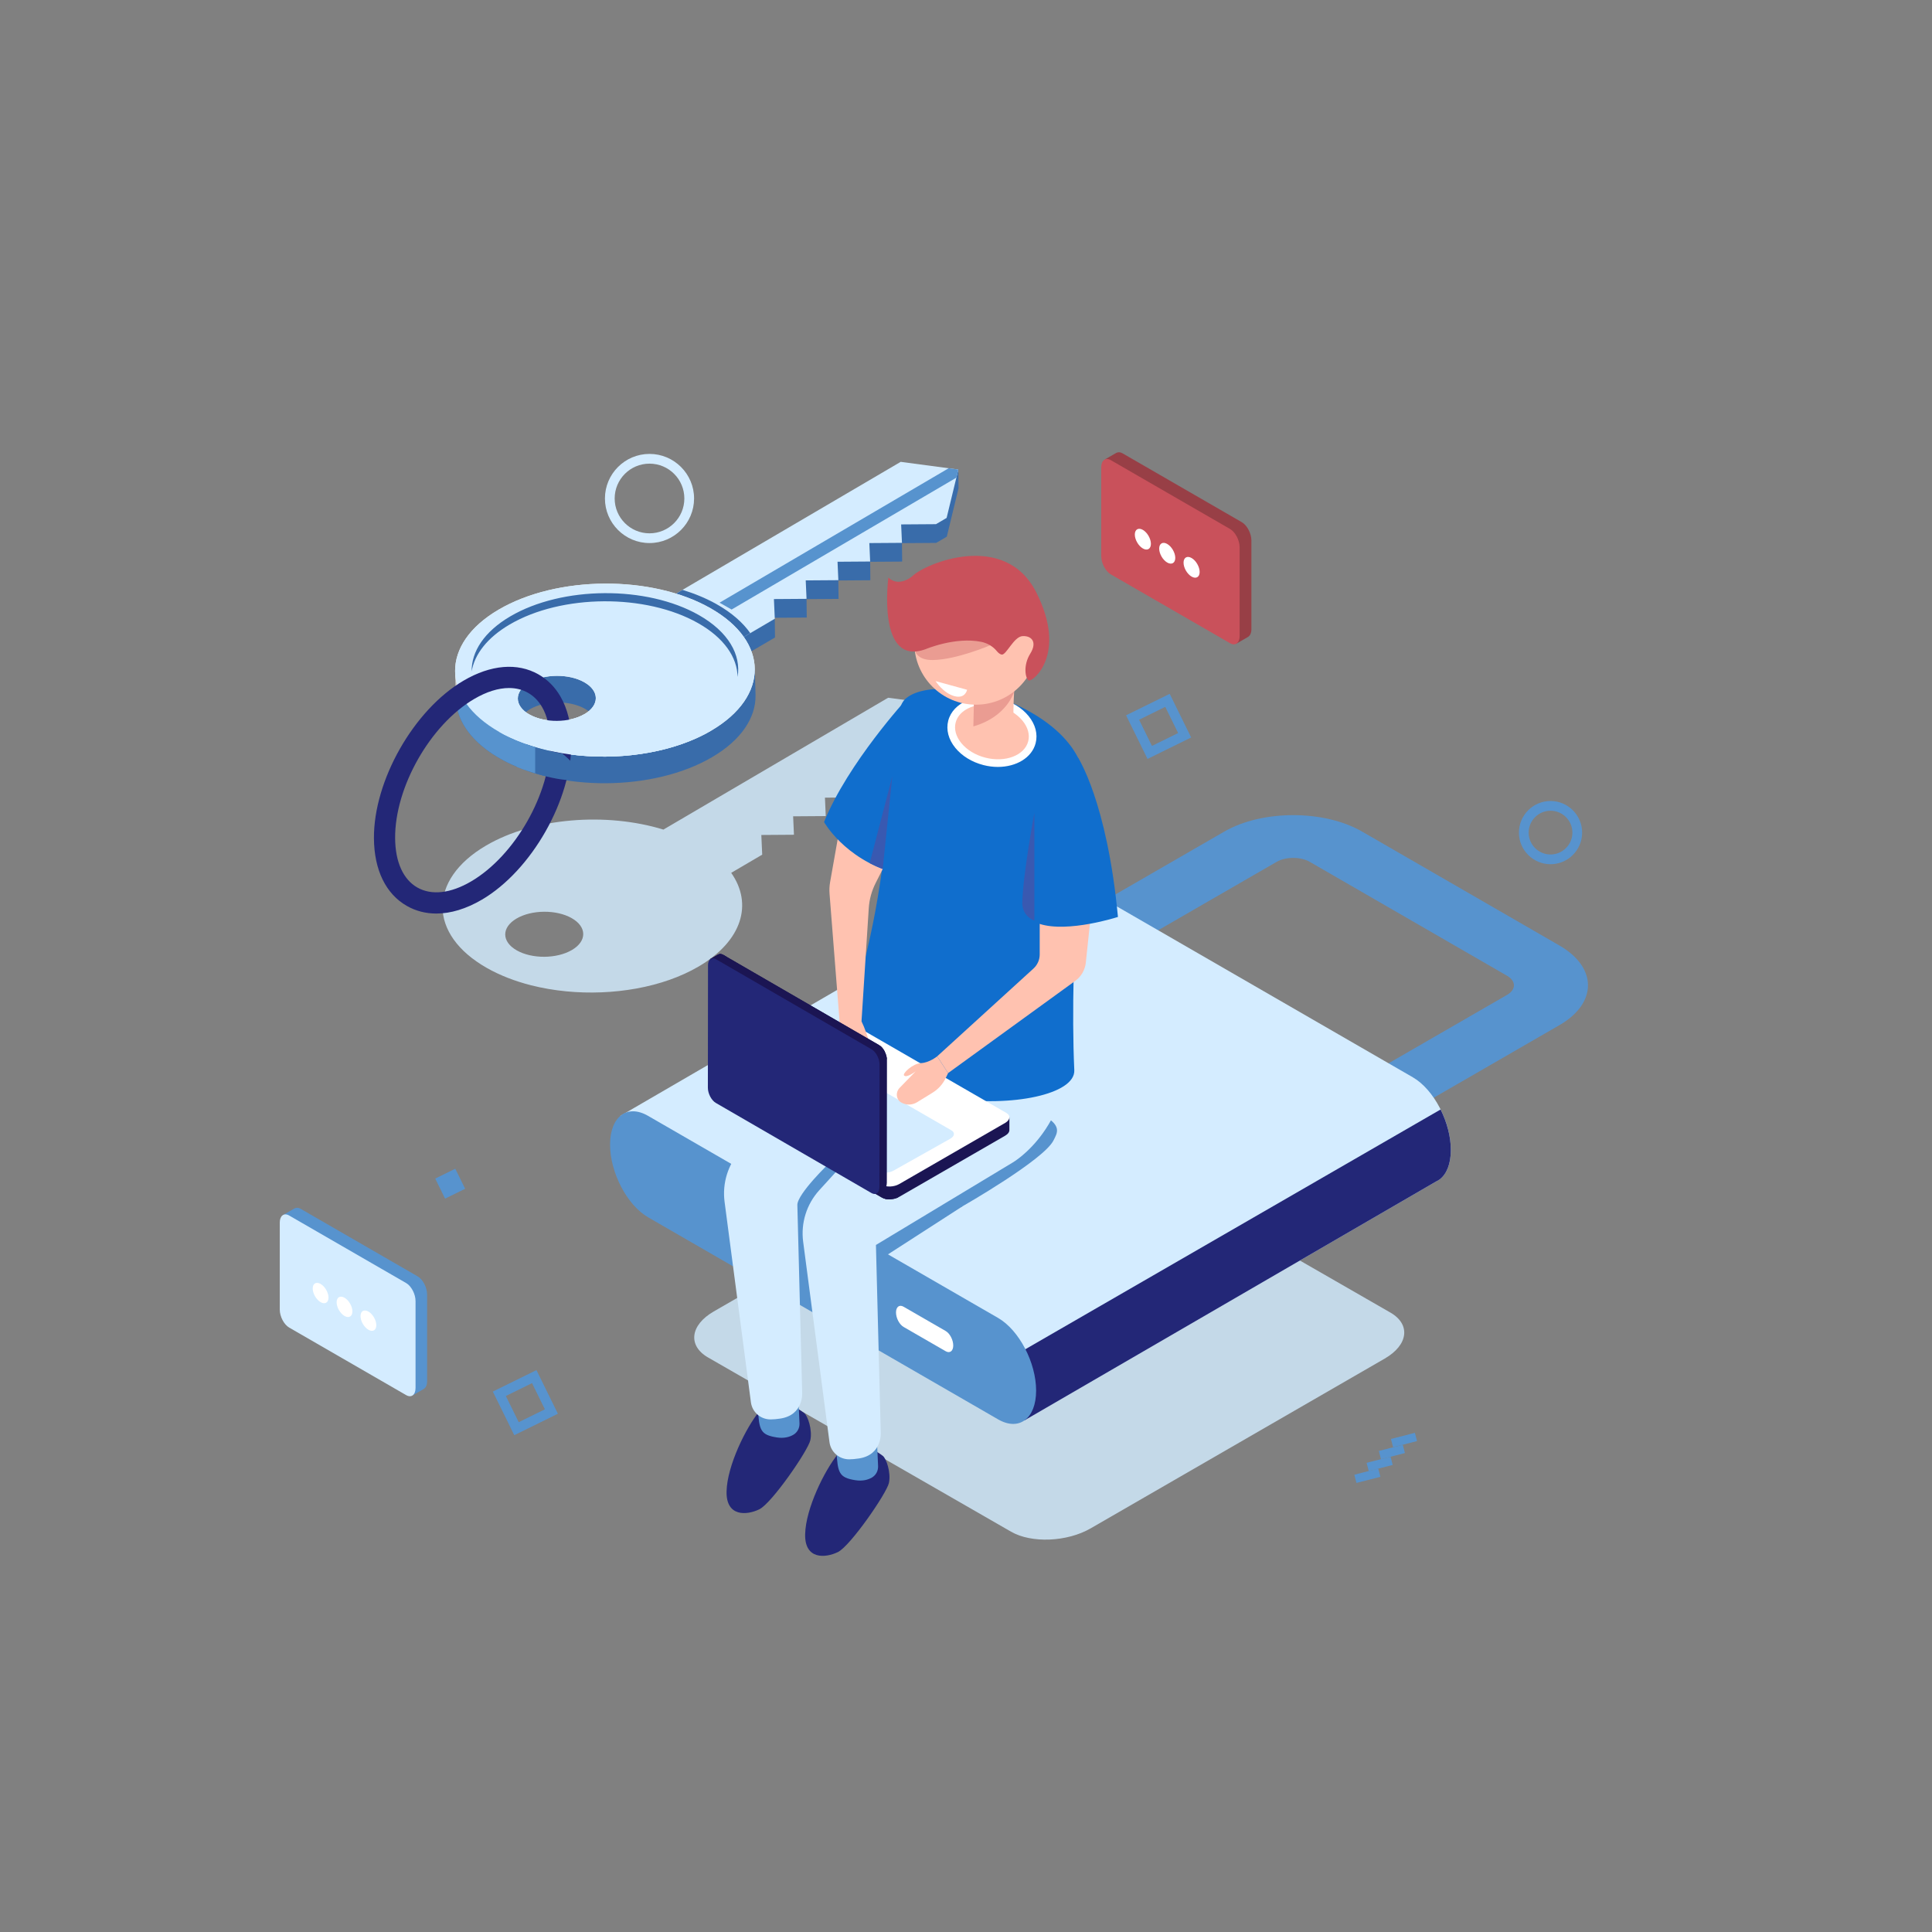 <?xml version="1.0" encoding="utf-8"?>
<!-- Generator: Adobe Illustrator 17.0.0, SVG Export Plug-In . SVG Version: 6.00 Build 0)  -->
<!DOCTYPE svg PUBLIC "-//W3C//DTD SVG 1.1//EN" "http://www.w3.org/Graphics/SVG/1.1/DTD/svg11.dtd">
<svg version="1.1" xmlns="http://www.w3.org/2000/svg" xmlns:xlink="http://www.w3.org/1999/xlink" x="0px" y="0px" width="500px"
	 height="500px" viewBox="0 0 500 500" enable-background="new 0 0 500 500" xml:space="preserve">
<rect x="0" y="0" width="500" height="500" fill="#808080" stroke="none"/>
<g id="BACKGROUND" display="none">
	<rect display="inline" fill="#8194EF" width="500" height="500"/>
</g>
<g id="OBJECTS">
	<g>
		<g>
			
				<rect x="362.473" y="369.473" transform="matrix(0.248 0.969 -0.969 0.248 634.303 -72.049)" fill="#5793CE" width="2.202" height="6.396"/>
			
				<rect x="359.312" y="372.556" transform="matrix(0.248 0.969 -0.969 0.248 634.942 -66.652)" fill="#5793CE" width="2.202" height="6.396"/>
			
				<rect x="356.152" y="375.639" transform="matrix(0.248 0.969 -0.969 0.248 635.547 -61.276)" fill="#5793CE" width="2.202" height="6.396"/>
			
				<rect x="352.991" y="378.722" transform="matrix(0.248 0.969 -0.969 0.248 636.141 -55.907)" fill="#5793CE" width="2.202" height="6.396"/>
		</g>
		<g>
			<path fill="#C4D9E8" d="M229.844,180.577l-58.151,34.118c-14.742-4.524-33.527-3.126-45.923,4.147
				c-15.081,8.848-14.982,23.023,0.222,31.66c3.413,1.938,7.297,3.433,11.44,4.486c2.926,0.743,5.982,1.266,9.091,1.569
				c12.094,1.177,25.002-0.98,34.306-6.439c11.27-6.612,14.059-16.199,8.405-24.226l8.024-4.708l-0.228-5.094l8.445-0.059
				l-0.213-4.771l8.445-0.059l-0.213-4.771l8.445-0.059l-0.213-4.771l8.445-0.059l-0.213-4.771l9.016-0.063l2.751-1.613
				l3.036-12.526L229.844,180.577z M148.014,245.858c-3.926,2.303-10.318,2.348-14.276,0.1c-3.958-2.249-3.984-5.939-0.058-8.242
				c3.926-2.303,10.318-2.348,14.276-0.1C151.914,239.864,151.94,243.555,148.014,245.858z"/>
			<path fill="#C4D9E8" d="M261.656,396.397l-78.425-45.092c-5.28-3.049-4.618-8.374,1.479-11.894l76.117-43.946
				c6.097-3.52,15.32-3.902,20.6-0.854l78.425,45.092c5.28,3.049,4.618,8.373-1.479,11.894l-76.117,43.946
				C276.159,399.063,266.936,399.445,261.656,396.397z"/>
			<g>
				<g>
					<path fill="#5793CE" d="M353.6,294.163l-13.559-7.828l49.991-28.862c2.361-1.363,2.361-3.581,0-4.944l-51.07-29.485
						c-2.361-1.363-6.203-1.363-8.564,0l-49.991,28.862l-13.559-7.828l49.991-28.862c9.837-5.679,25.843-5.679,35.681,0
						l51.07,29.485c9.837,5.68,9.837,14.921,0,20.6L353.6,294.163z"/>
				</g>
				<g>
					<path fill="#D4ECFF" d="M375.478,297.609c0-7.249-4.407-15.669-9.843-18.808l-90.574-52.293
						c-2.435-1.406-4.659-1.505-6.377-0.545l-0.005-0.004l-108.144,62.843l104.579,78.804l106.542-61.838
						c0.329-0.15,0.647-0.324,0.941-0.546l0.001-0.001l0,0C374.377,303.875,375.478,301.231,375.478,297.609z"/>
					<path fill="#232777" d="M265.113,367.607l106.542-61.838c0.329-0.15,0.648-0.324,0.941-0.546l0.001-0.001l0,0
						c1.779-1.348,2.88-3.991,2.88-7.613c0-3.46-1.012-7.182-2.653-10.474l-121.45,70.12L265.113,367.607z"/>
					<path fill="#5793CE" d="M258.303,367.328l-90.574-52.293c-5.436-3.139-9.843-11.559-9.843-18.807l0,0
						c0-7.249,4.407-10.58,9.843-7.441l90.574,52.293c5.436,3.139,9.843,11.559,9.843,18.808l0,0
						C268.146,367.135,263.739,370.466,258.303,367.328z"/>
				</g>
				<path fill="#FFFFFF" d="M244.736,349.692l-10.889-6.282c-1.084-0.626-1.962-2.304-1.962-3.749l0,0
					c0-1.445,0.878-2.109,1.962-1.483l10.889,6.282c1.083,0.626,1.962,2.304,1.962,3.749l0,0
					C246.698,349.653,245.82,350.317,244.736,349.692z"/>
			</g>
			<g>
				<g>
					<polygon fill="#396CAA" points="162.969,165.547 181.578,176.117 200.567,164.976 200.516,160.13 200.354,160.225 
						200.339,159.883 208.784,159.824 208.734,155.052 217.015,154.995 216.965,150.223 225.247,150.165 225.197,145.393 
						233.478,145.335 233.428,140.563 242.281,140.502 245.032,138.888 248.068,126.362 248.017,121.516 246.552,126.16 
						233.151,124.369 					"/>
					<g>
						<g>
							<g>
								<g>
									<g>
										<polygon fill="#D4ECFF" points="181.528,171.271 200.516,160.13 200.289,155.037 208.733,154.978 208.52,150.207 
											216.965,150.148 216.752,145.378 225.196,145.318 224.983,140.548 233.428,140.489 233.214,135.718 242.231,135.655 
											244.982,134.041 248.017,121.516 233.101,119.523 162.919,160.7 										"/>
									</g>
								</g>
								<g>
									<g>
										<path fill="#396CAA" d="M194.173,163.852c-1.912-2.715-4.782-5.253-8.625-7.435c-2.707-1.538-5.72-2.783-8.914-3.763
											l-13.715,8.047l18.609,10.571L194.173,163.852z"/>
									</g>
								</g>
								<g>
									<g>
										<polygon fill="#5793CE" points="247.508,123.618 248.017,121.516 245.514,121.181 186.217,155.973 189.34,157.746 
																					"/>
									</g>
								</g>
								<g>
									<g>
										<polygon fill="#D3D0CF" points="117.991,180.834 117.787,173.945 119.992,178.598 										"/>
									</g>
								</g>
								<path fill="#396CAA" d="M129.456,196.334c15.204,8.637,39.755,8.465,54.836-0.384c7.561-4.436,11.305-10.211,11.244-15.956
									l0.002,0.003l-0.211-7.299l-1.239,1.381c-1.75-3.598-5.083-6.986-10.017-9.789c-15.204-8.637-39.755-8.465-54.836,0.383
									C114.152,173.522,114.252,187.697,129.456,196.334z M151.418,183.448c3.958,2.248,3.984,5.939,0.058,8.242
									c-3.926,2.304-10.318,2.348-14.276,0.1c-3.958-2.249-3.984-5.939-0.058-8.242
									C141.068,181.244,147.46,181.199,151.418,183.448z"/>
								<g>
									<g>
										<path fill="#F2F2F2" d="M129.25,189.448c15.204,8.637,39.755,8.465,54.836-0.383c15.081-8.849,14.982-23.023-0.222-31.66
											c-15.204-8.637-39.755-8.465-54.836,0.384C113.947,166.637,114.046,180.811,129.25,189.448z M151.213,176.562
											c3.958,2.248,3.984,5.938,0.058,8.242c-3.926,2.304-10.318,2.348-14.276,0.1c-3.958-2.248-3.984-5.938-0.058-8.242
											C140.863,174.359,147.254,174.314,151.213,176.562z"/>
									</g>
								</g>
								<path fill="#5793CE" d="M146.878,193.22c-3.345,0.523-7.045,0.066-9.678-1.429c-2.838-1.613-3.643-3.965-2.43-6.018
									l-6.888-5.461c0,0-3.6-4.063-7.164-8.089c-5.546,8.107-2.627,17.655,8.738,24.111c5.014,2.848,10.631,4.466,17.003,5.403
									L146.878,193.22z"/>
								<g>
									<g>
										<path fill="#D4ECFF" d="M129.25,189.448c3.413,1.939,7.297,3.434,11.44,4.486c2.926,0.744,5.982,1.266,9.091,1.569
											c12.094,1.177,25.002-0.98,34.306-6.439c15.081-8.849,14.982-23.023-0.222-31.66c-15.204-8.637-39.755-8.465-54.836,0.384
											C113.947,166.637,114.046,180.811,129.25,189.448z M151.213,176.562c3.958,2.248,3.984,5.938,0.058,8.242
											c-3.926,2.304-10.318,2.348-14.276,0.1c-3.958-2.248-3.984-5.938-0.058-8.242
											C140.863,174.359,147.254,174.314,151.213,176.562z"/>
									</g>
								</g>
								<g>
									<g>
										<g>
											<path fill="#396CAA" d="M122.067,173.761c0.74-4.413,4.011-8.724,9.836-12.141c13.418-7.873,35.261-8.025,48.789-0.341
												c6.722,3.819,10.119,8.854,10.195,13.92c0.964-5.752-2.379-11.678-10.034-16.027c-13.527-7.684-35.37-7.531-48.788,0.341
												C125.314,163.473,121.989,168.633,122.067,173.761z"/>
										</g>
									</g>
								</g>
							</g>
							<g>
								<g>
									<g>
										<g>
											<path fill="#232777" d="M112.92,236.425c-2.731,0-5.299-0.651-7.609-1.963c-5.448-3.092-8.48-9.305-8.535-17.496
												c-0.107-14.94,10.292-33.246,23.18-40.809c7.061-4.143,13.949-4.723,19.397-1.627c2.321,1.319,4.219,3.217,5.641,5.641
												c1.89,3.221,2.863,7.21,2.895,11.857c0.106,14.94-10.294,33.247-23.181,40.809
												C120.64,235.222,116.63,236.425,112.92,236.425z M131.734,178.058c-2.737,0-5.804,0.95-9.004,2.827
												c-11.383,6.678-20.567,22.847-20.473,36.043c0.042,6.149,2.088,10.682,5.761,12.767
												c3.671,2.083,8.613,1.522,13.915-1.588c11.383-6.678,20.567-22.847,20.475-36.043c-0.025-3.621-0.765-6.775-2.142-9.12
												l0,0c-0.929-1.584-2.148-2.812-3.621-3.65C135.19,178.468,133.534,178.058,131.734,178.058z"/>
										</g>
									</g>
								</g>
							</g>
						</g>
					</g>
				</g>
				<path fill="#D4ECFF" d="M138.892,190.184l10.824,2.652l1.555-8.032c-3.926,2.304-10.318,2.348-14.276,0.1L138.892,190.184z"/>
				<path fill="#D4ECFF" d="M129.25,189.448c3.413,1.939,7.297,3.434,11.44,4.486c2.926,0.744,5.982,1.266,9.091,1.569
					c12.094,1.177,25.002-0.98,34.306-6.439l-44.082-0.99L129.25,189.448z"/>
				<path fill="#396CAA" d="M145.537,195.013c0,0-4.685-0.762-9.573-2.468v6.764c2.328,0.813,6.168,1.99,9.456,2.424
					C155.514,203.067,145.537,195.013,145.537,195.013z"/>
			</g>
			<path fill="#5793CE" d="M138.509,193.361c-2.015-0.594-4.21-1.352-6.236-2.301c-5.896-2.76,1.562,7.466,1.562,7.466
				s2.009,0.801,4.674,1.618V193.361z"/>
		</g>
		<polygon fill="#5793CE" points="249.097,312.189 229.81,324.628 220.421,323.104 243.354,312.018 		"/>
		<g>
			<g>
				<path fill="#232777" d="M225.779,374.993c0,0-5.556-2.802-8.968,1.37c-3.412,4.172-8.289,14.02-8.44,20.675
					c-0.151,6.654,5.266,6.205,8.486,4.63c3.22-1.575,12.627-15.22,13.197-17.894c0.57-2.674-0.672-6.289-1.577-6.996
					C227.572,376.07,225.779,374.993,225.779,374.993z"/>
				<path fill="#5793CE" d="M226.991,373.654l0.257,5.756c0.055,1.224-0.561,2.39-1.626,2.994c-0.97,0.551-2.38,0.972-4.286,0.666
					c-4.185-0.672-4.559-1.868-4.858-7.623C216.179,369.693,226.991,373.654,226.991,373.654z"/>
				<g>
					<path fill="#232777" d="M205.442,363.926c0,0-5.556-2.802-8.967,1.37c-3.412,4.172-8.289,14.02-8.44,20.675
						c-0.151,6.654,5.266,6.205,8.486,4.63c3.22-1.575,12.627-15.22,13.197-17.894c0.569-2.674-0.672-6.289-1.577-6.996
						C207.236,365.003,205.442,363.926,205.442,363.926z"/>
					<path fill="#5793CE" d="M206.654,362.587l0.257,5.756c0.055,1.224-0.561,2.39-1.626,2.994c-0.97,0.551-2.38,0.972-4.286,0.666
						c-4.185-0.673-4.559-1.868-4.858-7.623C195.843,358.626,206.654,362.587,206.654,362.587z"/>
					<path fill="#D4ECFF" d="M256.227,256.915c-1.644-26.754-28.974,3.936-28.974,3.936l-18.705,18.334l-16.844,18.503
						c-3.29,3.614-4.82,8.493-4.184,13.338l6.814,51.884c0.337,2.562,2.529,4.452,5.113,4.432c0.73-0.006,1.566-0.072,2.524-0.221
						c6.078-0.947,5.63-6.726,5.63-6.726l-1.246-48.526l35.373-21.324C241.729,290.545,257.871,283.67,256.227,256.915z"/>
				</g>
				<path fill="#5793CE" d="M219.872,302.697l-5.033-1.848c-0.118,0-8.557,8.163-8.484,11.019l3.787,1.215l9.508-9.23
					L219.872,302.697z"/>
				<path fill="#5793CE" d="M249.097,312.189c0,0,21.021-12.002,23.538-17.035c0.985-1.971,2.516-4.03-3.617-7.009l-28.035,19.984
					l1.215,6.881L249.097,312.189z"/>
				<path fill="#D4ECFF" d="M276.563,267.24c-1.753-26.747-28.974,3.936-28.974,3.936l-18.705,18.334l-16.844,18.503
					c-3.289,3.614-4.82,8.493-4.184,13.338l6.814,51.884c0.336,2.562,2.529,4.452,5.113,4.432c0.73-0.006,1.566-0.072,2.524-0.221
					c6.078-0.947,5.63-6.726,5.63-6.726l-1.246-48.526l35.373-21.324C262.065,300.87,278.166,291.694,276.563,267.24z"/>
				<path fill="#106ECD" d="M260.395,181.227c20.72,8.59,20.305,20.838,20.305,20.838s-4.059,44.902-2.673,74.89
					c0.579,12.536-66.605,13.493-56.586-19.952c11.814-39.434,7.386-71.359,12.916-76.173
					C239.886,176.015,255.035,179.005,260.395,181.227z"/>
				
					<ellipse transform="matrix(0.968 0.249 -0.249 0.968 55.365 -58.048)" fill="#FFC2B0" cx="256.712" cy="189.422" rx="10.687" ry="7.866"/>
				<path fill="#FFFFFF" d="M258.248,198.48c-1.215,0-2.476-0.155-3.744-0.482c-2.968-0.764-5.547-2.344-7.265-4.449
					c-1.788-2.192-2.44-4.692-1.835-7.039c1.217-4.73,7.283-7.274,13.517-5.665c2.968,0.764,5.547,2.345,7.264,4.45
					c1.789,2.193,2.441,4.692,1.836,7.039C267.05,196.101,263.005,198.48,258.248,198.48z M255.129,182.337
					c-3.848,0-7.065,1.791-7.807,4.666c-0.443,1.722,0.072,3.602,1.453,5.294c1.451,1.779,3.661,3.122,6.222,3.783
					c5.177,1.328,10.158-0.568,11.105-4.239c0.443-1.722-0.072-3.602-1.453-5.294c-1.451-1.78-3.661-3.124-6.222-3.784
					C257.305,182.474,256.193,182.337,255.129,182.337z"/>
				<path fill="#FFC2B0" d="M252.087,180.293c0,0,0.179,0.831-0.18,7.397c-0.113,2.064,7.115,3.992,8.983,2.124
					c1.868-1.868,1.121-3.811,1.569-10.836C262.908,171.953,252.087,180.293,252.087,180.293z"/>
				<path fill="#EA9C92" d="M262.46,178.977c0,0-1.78,6.513-10.554,9.012l0.133-5.92L262.46,178.977z"/>
				<circle fill="#FFC2B0" cx="252.577" cy="166.421" r="15.949"/>
				<path fill="#EA9C92" d="M256.24,167.006c0,0-8.781,3.761-14.862,3.805c-6.08,0.043-4.74-5.049-4.74-5.049l18.049-2.608
					L256.24,167.006z"/>
				<path fill="#C9515B" d="M239.566,167.997c0,0,7.649-3.247,14.36-1.893c1.577,0.318,3.04,1.162,4.055,2.41
					c0.332,0.408,0.751,0.78,1.227,0.888c1.19,0.269,3.138-4.668,5.451-4.78c2.313-0.112,3.856,1.525,1.96,4.561
					c-1.897,3.036-1.256,6.434-0.383,6.921c0.873,0.487,10.128-6.601,1.964-22.774c-8.164-16.173-28.902-7.462-32.128-4.184
					c0,0-3.398,2.96-6.161,0.326C229.911,149.471,226.814,172.674,239.566,167.997z"/>
				<path fill="#FFC2B0" d="M269.076,234.871v12.133c0,1.39-0.585,2.716-1.613,3.653l-24.925,22.724l2.832,4.331l32.916-23.872
					c1.536-1.114,2.527-2.829,2.726-4.716l2.225-21.16L269.076,234.871z"/>
				<path fill="#106ECD" d="M278.945,195.998c0,0,7.561,11.372,10.379,41.305c0,0-12.917,4.178-20.248,1.806
					C261.745,236.738,278.945,195.998,278.945,195.998z"/>
				<path fill="#3959B1" d="M267.696,210.377c0,0-2.961,15.843-3.129,23.29c-0.046,2.047,1.203,3.894,3.129,4.59l0,0V210.377z"/>
			</g>
			<g>
				<path fill="#1B1553" d="M261.229,289.158l-5.509-0.727l-35.561-20.531c-1.14-0.658-3.131-0.576-4.448,0.184l-25.198,14.543
					l-3.331-0.44v3.316l0.003,0c-0.022,0.437,0.227,0.857,0.765,1.168l40.301,23.268c1.14,0.658,3.131,0.576,4.448-0.184
					l27.442-15.839c0.741-0.428,1.11-0.978,1.088-1.496h0V289.158z"/>
				<path fill="#1B1553" d="M234.509,276.184l-2.527-1.459h-27.777l-13.694,7.901l-3.331-0.44v3.316l0.003,0
					c-0.022,0.437,0.227,0.857,0.765,1.168l40.301,23.268c0.602,0.348,1.443,0.487,2.296,0.43L234.509,276.184z"/>
				<path fill="#5793CE" d="M188.66,282.382l-1.478-0.195v3.316l0.003,0c-0.022,0.437,0.227,0.857,0.765,1.168l0.71,0.41V282.382z"
					/>
				<path fill="#1B1553" d="M228.656,310.127c1.081,0.41,2.626,0.321,3.779-0.235v-5.642h-3.779V310.127z"/>
				<path fill="#FFFFFF" d="M228.251,306.625l-40.301-23.268c-1.14-0.658-0.997-1.808,0.319-2.568l27.442-15.838
					c1.316-0.76,3.308-0.843,4.448-0.184l40.301,23.268c1.14,0.658,0.997,1.808-0.319,2.568l-27.442,15.839
					C231.382,307.2,229.391,307.283,228.251,306.625z"/>
				<path fill="#D4ECFF" d="M227.569,303.098l-33.51-19.347c-0.948-0.547-0.829-1.503,0.266-2.135l14.705-8.269
					c1.095-0.632,2.75-0.701,3.698-0.153l33.51,19.347c0.948,0.547,0.829,1.503-0.266,2.135l-14.705,8.269
					C230.173,303.577,228.517,303.645,227.569,303.098z"/>
			</g>
			<path fill="#FFC2B0" d="M217.269,264.186l-0.417,2.781c-0.355,2.369-0.294,4.782,0.182,7.13l0.496,2.45
				c0.28,1.382,1.374,2.455,2.761,2.707l0,0c1.083,0.197,2.107-0.564,2.23-1.659l0.665-5.945c0,0,1.521,1.993,2.255,1.993
				c0.734,0-0.822-5.953-2.482-9.323C221.297,260.952,217.269,264.186,217.269,264.186z"/>
			<path fill="#FFC2B0" d="M230.93,219.992l-4.324,8.559c-1.023,2.024-1.625,4.234-1.77,6.497l-1.878,29.275l-5.689-0.135
				l-2.582-32.876c-0.08-1.015-0.03-2.036,0.147-3.039l2.95-16.671L230.93,219.992z"/>
			<g>
				<path fill="#1B1553" d="M226.885,308.86l-3.379-4.411l-35.536-20.575c-1.139-0.66-2.061-2.427-2.059-3.947l0.031-29.094
					l-2.043-2.667l1.92-1.112l0.002,0.003c0.368-0.237,0.856-0.231,1.393,0.08l40.273,23.317c1.139,0.66,2.061,2.427,2.059,3.947
					l-0.034,31.685c-0.001,0.855-0.294,1.45-0.753,1.689h0L226.885,308.86z"/>
				<path fill="#1B1553" d="M202.311,292.176l-2.525-1.462l-13.859-24.072l0.015-15.809l-2.043-2.667l1.92-1.112l0.002,0.003
					c0.368-0.237,0.856-0.231,1.393,0.08l40.273,23.317c0.602,0.349,1.142,1.007,1.518,1.775L202.311,292.176z"/>
				<path fill="#1B1553" d="M184.805,249.349l-0.907-1.184l1.92-1.112l0.002,0.003c0.368-0.237,0.856-0.231,1.393,0.08l0.71,0.411
					L184.805,249.349z"/>
				<path fill="#1B1553" d="M227.852,270.711c0.894,0.732,1.588,2.115,1.682,3.392l-3.935,2.272l-1.886-3.275L227.852,270.711z"/>
				<path fill="#232777" d="M225.569,271.564l-40.273-23.317c-1.139-0.66-2.064,0.038-2.066,1.558l-0.034,31.685
					c-0.002,1.52,0.92,3.287,2.059,3.947l40.273,23.317c1.139,0.66,2.064-0.038,2.066-1.558l0.034-31.685
					C227.63,273.991,226.708,272.224,225.569,271.564z"/>
			</g>
			<path fill="#FFC2B0" d="M245.37,277.712l-0.645,1.337c-0.743,1.54-1.911,2.834-3.366,3.731l-4,2.466
				c-1.244,0.767-2.82,0.83-4.083,0.094c-0.046-0.027-0.091-0.054-0.136-0.082c-1.271-0.796-1.386-2.622-0.34-3.697l4.18-4.298
				c0,0-2.349,1.799-3.007,1.075c-0.482-0.531,2.278-3.123,4.397-3.207c2.119-0.085,4.169-1.75,4.169-1.75L245.37,277.712z"/>
			<path fill="#106ECD" d="M234.771,180.768c0,0-15.325,16.674-21.507,31.971c0,0,5.24,9.441,18.068,13.146
				S234.771,180.768,234.771,180.768z"/>
			<path fill="#3959B1" d="M228.446,224.895l2.484-23.994l-5.853,22.481C226.12,223.925,227.249,224.431,228.446,224.895z"/>
			<path fill="#FFFFFF" d="M246.249,177.403l-4.118-1.131c0,0,1.966,3.092,4.836,3.881c2.87,0.789,3.316-1.641,3.316-1.641
				L246.249,177.403z"/>
		</g>
		<path fill="#D4ECFF" d="M168.092,140.541c-6.36,0-11.534-5.174-11.534-11.534c0-6.36,5.174-11.534,11.534-11.534
			s11.534,5.174,11.534,11.534C179.626,135.367,174.451,140.541,168.092,140.541z M168.092,119.99c-4.973,0-9.017,4.044-9.017,9.017
			c0,4.973,4.044,9.017,9.017,9.017c4.973,0,9.017-4.044,9.017-9.017C177.109,124.034,173.064,119.99,168.092,119.99z"/>
		<path fill="#5793CE" d="M401.276,223.658c-4.51,0-8.18-3.669-8.18-8.179c0-4.51,3.67-8.18,8.18-8.18c4.51,0,8.179,3.67,8.179,8.18
			C409.455,219.989,405.786,223.658,401.276,223.658z M401.276,209.817c-3.122,0-5.662,2.54-5.662,5.662
			c0,3.121,2.54,5.661,5.662,5.661c3.121,0,5.661-2.54,5.661-5.661C406.937,212.357,404.397,209.817,401.276,209.817z"/>
		<path fill="#5793CE" d="M133.095,371.427l-5.552-11.291l11.291-5.552l5.552,11.291L133.095,371.427z M130.913,361.283l3.33,6.775
			l6.775-3.33l-3.33-6.775L130.913,361.283z"/>
		<path fill="#5793CE" d="M296.978,196.411l-5.552-11.292l11.291-5.552l5.552,11.292L296.978,196.411z M294.795,186.266l3.33,6.776
			l6.775-3.33l-3.33-6.776L294.795,186.266z"/>
		
			<rect x="113.721" y="303.547" transform="matrix(0.897 -0.441 0.441 0.897 -123.236 82.886)" fill="#5793CE" width="5.785" height="5.785"/>
		<g>
			<g>
				<path fill="#983F46" d="M321.379,135.142l-30.853-17.813c-0.611-0.353-1.163-0.366-1.595-0.128c0-0.002,0.002-0.02,0.002-0.02
					l-2.993,1.729c0,0,1.325,0.483,2.103,0.768v22.468c0,1.828,1.111,3.952,2.482,4.743l29.49,17.026v2.636l3.024-1.741
					l-0.016-0.006c0.511-0.312,0.839-0.995,0.839-1.979v-22.941C323.862,138.057,322.75,135.933,321.379,135.142z"/>
				<path fill="#C9515B" d="M318.332,166.46l-30.853-17.813c-1.371-0.792-2.482-2.915-2.482-4.743v-22.941
					c0-1.828,1.111-2.668,2.482-1.877l30.853,17.813c1.371,0.791,2.482,2.915,2.482,4.743v22.941
					C320.814,166.411,319.703,167.251,318.332,166.46z"/>
			</g>
			<g>
				<path fill="#FFFFFF" d="M297.854,140.741c0,1.328-0.932,1.866-2.082,1.202c-1.15-0.664-2.082-2.278-2.082-3.606
					c0-1.328,0.932-1.866,2.082-1.202C296.922,137.799,297.854,139.413,297.854,140.741z"/>
				<path fill="#FFFFFF" d="M304.16,144.382c0,1.328-0.932,1.866-2.082,1.202c-1.15-0.664-2.082-2.278-2.082-3.606
					c0-1.328,0.932-1.866,2.082-1.202C303.229,141.44,304.16,143.054,304.16,144.382z"/>
				<path fill="#FFFFFF" d="M310.467,148.023c0,1.328-0.932,1.866-2.082,1.202c-1.15-0.664-2.082-2.278-2.082-3.606
					c0-1.328,0.932-1.866,2.082-1.202C309.535,145.081,310.467,146.695,310.467,148.023z"/>
			</g>
		</g>
		<g>
			<g>
				<path fill="#5793CE" d="M108.096,330.326l-30.268-17.475c-0.599-0.346-1.14-0.359-1.565-0.126c0-0.002,0.002-0.02,0.002-0.02
					l-2.936,1.696c0,0,1.3,0.474,2.063,0.754v22.042c0,1.793,1.09,3.877,2.435,4.653l28.931,16.703v2.586l2.966-1.708l-0.016-0.006
					c0.501-0.306,0.823-0.977,0.823-1.941v-22.506C110.531,333.186,109.441,331.103,108.096,330.326z"/>
				<path fill="#D4ECFF" d="M105.106,361.05l-30.268-17.475c-1.345-0.777-2.435-2.86-2.435-4.653v-22.506
					c0-1.793,1.09-2.618,2.435-1.841l30.268,17.475c1.345,0.776,2.435,2.86,2.435,4.653v22.506
					C107.541,361.002,106.451,361.827,105.106,361.05z"/>
			</g>
			<g>
				<path fill="#FFFFFF" d="M85.016,335.819c0,1.302-0.914,1.83-2.042,1.179c-1.128-0.651-2.042-2.235-2.042-3.537
					c0-1.302,0.914-1.83,2.042-1.179C84.102,332.933,85.016,334.517,85.016,335.819z"/>
				<path fill="#FFFFFF" d="M91.203,339.391c0,1.302-0.914,1.83-2.042,1.179c-1.128-0.651-2.042-2.235-2.042-3.537
					c0-1.302,0.914-1.83,2.042-1.179C90.289,336.505,91.203,338.089,91.203,339.391z"/>
				<path fill="#FFFFFF" d="M97.39,342.963c0,1.302-0.914,1.83-2.042,1.179c-1.128-0.651-2.042-2.235-2.042-3.537
					c0-1.302,0.914-1.83,2.042-1.179C96.476,340.077,97.39,341.661,97.39,342.963z"/>
			</g>
		</g>
	</g>
</g>
<g id="DESIGNED_BY_FREEPIK">
</g>
</svg>
